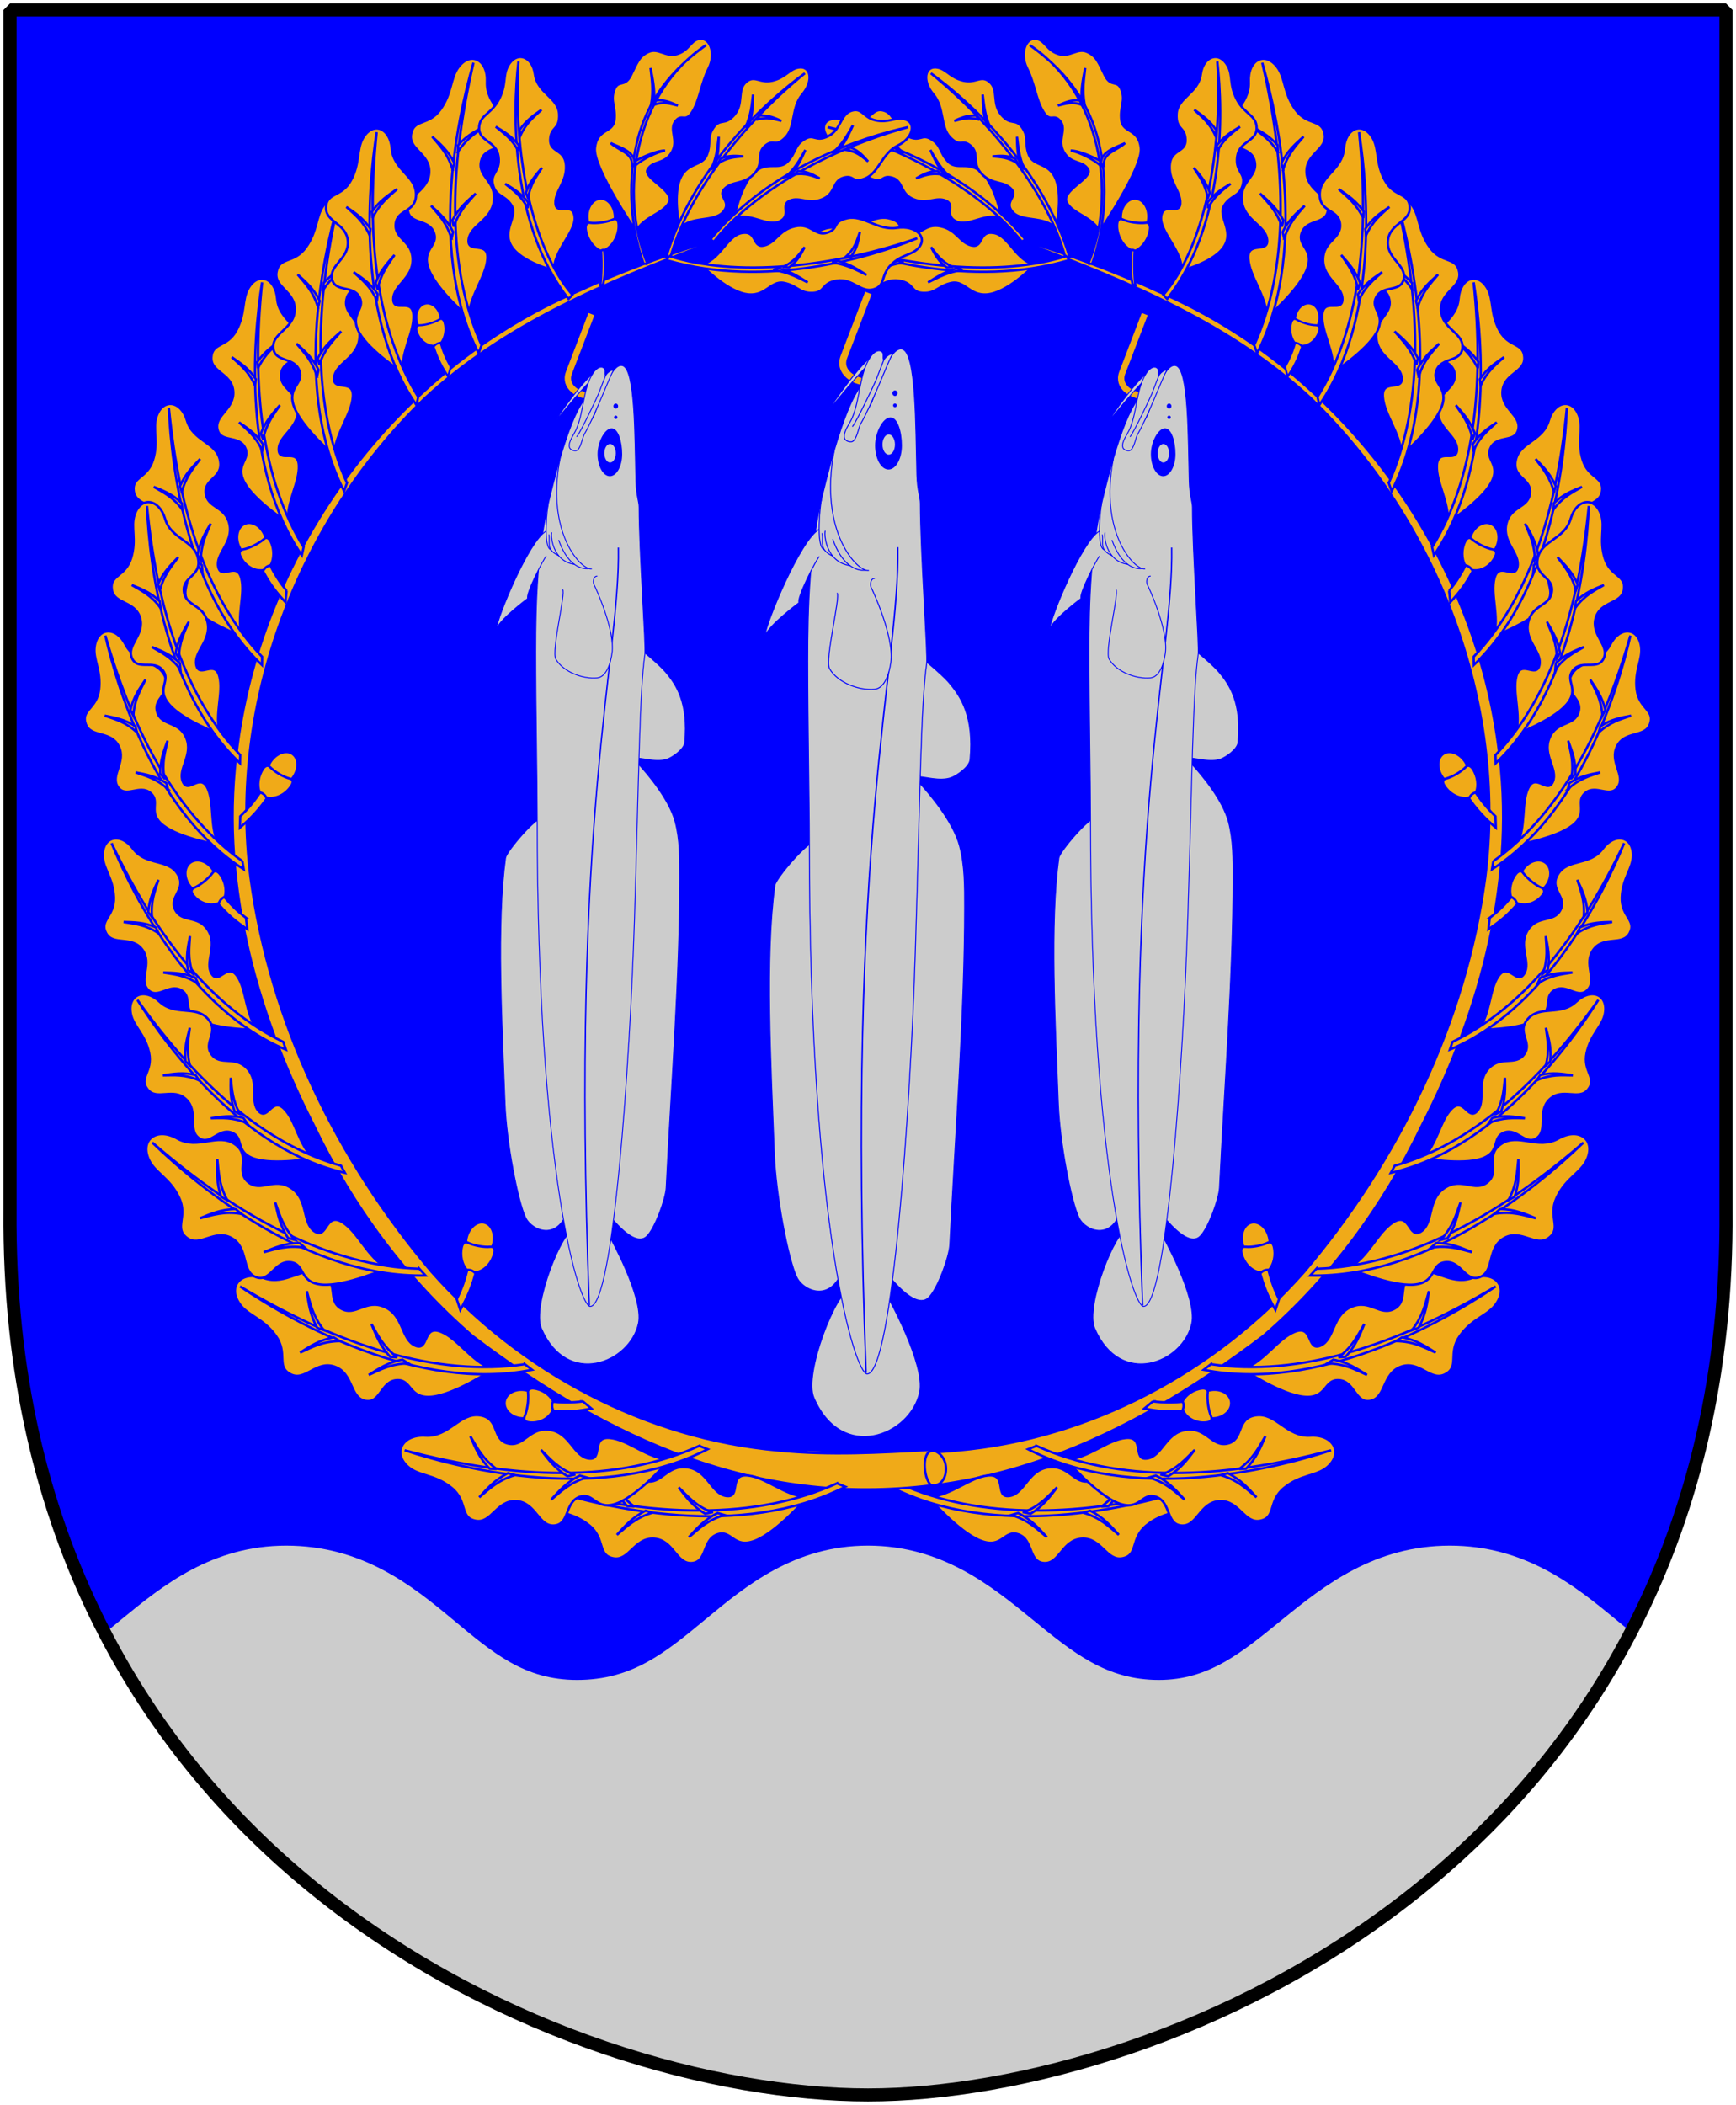 <?xml version="1.0" encoding="UTF-8" standalone="no"?>
<!-- Created with Inkscape (http://www.inkscape.org/) -->

<svg
   xmlns:dc="http://purl.org/dc/elements/1.1/"
   xmlns:cc="http://web.resource.org/cc/"
   xmlns:rdf="http://www.w3.org/1999/02/22-rdf-syntax-ns#"
   xmlns:svg="http://www.w3.org/2000/svg"
   xmlns="http://www.w3.org/2000/svg"
   xmlns:xlink="http://www.w3.org/1999/xlink"
   version="1.0"
   width="251"
   height="304.2"
   id="svg4166">
  <defs
     id="defs4168" />
  <path
     d="m 249.551,1.44 -124.05,0 -124.051,0 0,173.497 C 0.682,268.657 81.739,302.756 125.5,302.756 c 42.994,0 124.818,-34.099 124.051,-127.82 l 0,-173.497 z"
     id="Shield"
     style="fill:#0000ff;stroke:none" />
  <g
     transform="matrix(0.342,0,0,0.342,9.92,-158.091)"
     id="Krans">
    <g
       transform="matrix(0.899,-0.438,0.438,0.899,-274.245,266.063)"
       id="Ek-kvist"
       style="fill:#f0aa18;stroke:#0000ff;stroke-width:1">
      <g
         id="Stam">
        <path
           d="m 480.212,566.871 c 31.281,33.039 62.371,68.151 78.926,111.209 25.21,69.712 18.345,151.528 -22.519,213.984 -34.387,51.789 -85.32,91.515 -141.969,116.402 -51.945,21.524 -112.113,23.773 -164.827,3.54 -20.114,-7.374 -38.889,-17.915 -57.51,-28.315 -8.441,-1.441 -13.875,8.648 -6.988,13.292 62.35,40.624 130.86,42.248 202.054,28.197 36.106,-9.534 69.76,-27.273 98.991,-50.402 44.359,-33.229 82.625,-77.439 99.759,-130.902 26.132,-78.994 9.287,-171.344 -45.166,-234.649 -13.723,-16.785 -28.875,-32.352 -44.687,-47.168 1.312,1.604 2.625,3.208 3.938,4.812 z"
           id="path4454" />
        <path
           d="m 170.569,983.291 c -8.078,-0.844 -12.166,11.815 -5.076,13.643 4.182,-1.01 10.665,-12.012 5.076,-13.643 z"
           id="path4456" />
      </g>
      <g
         id="g2961">
        <path
           d="m 474.835,552.405 c -4.503,-5.593 -14.062,-2.886 -17.759,-7.301 -3.941,-4.706 2.886,-6.51 -0.226,-9.99 -3.113,-3.481 -7.746,-1.747 -11.998,-6.498 -4.252,-4.75 -0.422,-8.776 -4.089,-12.099 -3.668,-3.323 -4.172,0.887 -8.373,-3.725 -4.201,-4.611 -1.717,-12.71 -6.304,-18.558 -4.481,-5.712 -2.983,-12.5 2.496,-11.257 3.644,0.826 5.064,4.385 10.468,5.757 5.404,1.371 7.576,-2.578 11.118,0.903 3.542,3.481 0.308,9.123 4.105,13.972 3.797,4.849 5.829,1.303 8.514,5.626 2.686,4.323 0.5,6.61 2.229,11.666 1.728,5.056 8.377,3.104 10.869,10.747 2.492,7.643 -1.05,20.756 -1.05,20.756 z"
           id="path30661" />
        <path
           d="m 478.146,564.793 c -5.561,-26.181 -26.969,-56.915 -52.595,-79.474 15.223,11.956 44.849,40.53 54.362,79.28 l -1.766,0.194 z"
           id="path30663" />
        <path
           d="m 460.179,524.426 c -4.161,-2.885 -7.253,-2.851 -10.507,-3.258 2.963,-0.163 5.873,-0.472 9.492,1.156 l 1.015,2.102 z"
           id="path30665" />
        <path
           d="m 445.001,505.477 c -4.503,-1.455 -7.444,-0.392 -10.62,0.29 2.794,-1.147 5.51,-2.419 9.262,-2.021 l 1.358,1.731 z"
           id="path30667" />
        <path
           d="m 449.378,508.855 c -2.195,-5.541 -2.198,-9.678 -2.533,-14.028 -0.094,3.966 -0.298,7.863 0.952,12.69 l 1.58,1.338 z"
           id="path30669" />
        <path
           d="m 462.899,527.041 c -2.195,-5.541 -2.198,-9.678 -2.533,-14.028 -0.094,3.966 -0.298,7.863 0.952,12.69 l 1.58,1.338 z"
           id="path30671" />
      </g>
      <g
         id="g4564">
        <path
           d="m 554.739,885.605 c 6.924,-5.379 9.128,-14.933 14.625,-19.392 5.859,-4.753 6.269,5.877 10.646,2.066 4.378,-3.811 0.889,-12.104 6.864,-17.31 5.975,-5.206 11.467,0.264 15.799,-4.413 4.332,-4.678 -2.387,-9.643 3.429,-14.807 5.816,-5.164 13.859,0.495 21.072,-4.949 7.045,-5.317 13.915,-1.447 11.39,6.437 -1.679,5.244 -7.008,7.856 -9.653,15.597 -2.645,7.741 3.229,10.999 -1.243,15.451 -4.472,4.452 -10.667,-2.149 -16.646,2.355 -5.979,4.504 -2.095,12.691 -7.272,15.661 -5.177,2.971 -7.692,-5.144 -13.435,-3.779 -5.743,1.365 -2.226,8.068 -10.881,9.95 -8.656,1.882 -24.696,-2.868 -24.696,-2.868 z"
           id="path30793" />
        <path
           d="m 542.691,887.431 c 32.645,-5.369 64.277,-27.487 93.848,-60.328 -16.034,19.856 -52.657,58.27 -95.852,63.151 l 2.004,-2.823 z"
           id="path30795" />
        <path
           d="m 587.643,870.452 c 3.977,-5.52 4.621,-10.146 5.769,-14.907 -0.48,4.465 -0.793,8.885 -3.317,13.898 l -2.453,1.009 z"
           id="path30797" />
        <path
           d="m 611.085,852.345 c 2.535,-6.374 2.055,-11.022 2.031,-15.931 0.601,4.449 1.352,8.811 0.104,14.319 l -2.135,1.612 z"
           id="path30799" />
        <path
           d="m 606.538,858.067 c 6.36,-1.945 10.749,-0.953 15.437,-0.406 -4.186,-1.095 -8.274,-2.337 -13.67,-1.632 l -1.767,2.038 z"
           id="path30801" />
        <path
           d="m 584.271,873.884 c 6.36,-1.945 10.75,-0.953 15.437,-0.406 -4.186,-1.095 -8.274,-2.337 -13.669,-1.632 l -1.767,2.038 z"
           id="path30803" />
      </g>
      <g
         id="g3009">
        <path
           d="m 584.54,802.033 c 5.85,-6.618 6.32,-16.431 10.93,-21.87 4.914,-5.797 7.205,4.57 10.83,-0.017 3.626,-4.587 -1.276,-12.066 3.672,-18.331 4.948,-6.265 11.317,-1.946 14.744,-7.376 3.427,-5.43 -4.058,-9.018 0.741,-15.211 4.799,-6.193 13.709,-2.179 19.831,-8.916 5.98,-6.581 13.419,-4.098 12.338,4.136 -0.719,5.476 -5.492,9.068 -6.717,17.184 -1.225,8.116 5.127,10.188 1.522,15.423 -3.605,5.235 -10.865,-0.06 -15.942,5.516 -5.077,5.577 0.195,12.875 -4.366,16.79 -4.56,3.915 -8.473,-3.576 -13.875,-1.13 -5.402,2.446 -0.755,8.357 -8.928,11.871 -8.172,3.514 -24.781,1.93 -24.781,1.93 z"
           id="path30805" />
        <path
           d="m 573.023,806.144 c 31.13,-11.555 58.291,-39.374 81.522,-77.336 -12.232,22.597 -41.404,67.392 -82.99,80.496 l 1.468,-3.159 z"
           id="path30807" />
        <path
           d="m 614.187,780.813 c 2.928,-6.189 2.74,-10.86 3.023,-15.759 0.321,4.48 0.798,8.884 -0.792,14.296 l -2.231,1.464 z"
           id="path30809" />
        <path
           d="m 634.011,758.51 c 1.359,-6.752 0.063,-11.227 -0.832,-16.046 1.38,4.256 2.893,8.399 2.645,14.052 l -1.812,1.995 z"
           id="path30811" />
        <path
           d="m 630.558,765.009 c 5.906,-3.134 10.395,-3.004 15.099,-3.368 -4.309,-0.271 -8.547,-0.706 -13.724,1.025 l -1.375,2.343 z"
           id="path30813" />
        <path
           d="m 611.483,784.834 c 5.906,-3.134 10.395,-3.004 15.099,-3.368 -4.309,-0.271 -8.547,-0.706 -13.724,1.025 l -1.375,2.343 z"
           id="path30815" />
      </g>
      <g
         id="g3065">
        <path
           d="m 588.02,750.362 c 4.442,-7.713 2.993,-17.421 6.451,-23.719 3.685,-6.712 7.945,2.958 10.603,-2.298 2.658,-5.256 -3.596,-11.547 0.031,-18.725 3.627,-7.178 10.705,-4.289 13.004,-10.328 2.3,-6.039 -5.728,-7.976 -2.233,-15.052 3.496,-7.076 13.002,-5.022 17.687,-12.908 4.576,-7.704 12.344,-6.84 12.887,1.451 0.361,5.514 -3.615,10.037 -3.236,18.243 0.379,8.206 7.003,8.897 4.49,14.783 -2.512,5.886 -10.652,2.23 -14.539,8.76 -3.887,6.53 2.695,12.567 -1.01,17.361 -3.705,4.794 -8.994,-1.717 -13.808,1.816 -4.815,3.533 0.886,8.343 -6.434,13.505 -7.32,5.163 -23.893,7.11 -23.893,7.11 z"
           id="path30829" />
        <path
           d="m 577.541,756.813 c 28.239,-17.873 49.428,-50.837 64.795,-92.906 -7.584,24.706 -27.441,74.717 -65.619,96.309 l 0.823,-3.403 z"
           id="path30831" />
        <path
           d="m 612.927,723.337 c 1.664,-6.678 0.571,-11.212 -0.104,-16.07 1.186,4.319 2.51,8.532 2.005,14.166 l -1.901,1.903 z"
           id="path30833" />
        <path
           d="m 628.003,697.32 c 0.018,-6.898 -2.122,-11.008 -3.936,-15.539 2.18,3.877 4.467,7.615 5.323,13.204 l -1.387,2.335 z"
           id="path30835" />
        <path
           d="m 625.886,704.411 c 5.174,-4.313 9.596,-5.132 14.132,-6.479 -4.272,0.642 -8.507,1.109 -13.241,3.895 l -0.891,2.584 z"
           id="path30837" />
        <path
           d="m 611.061,727.844 c 5.174,-4.313 9.596,-5.132 14.132,-6.479 -4.272,0.642 -8.508,1.109 -13.241,3.895 l -0.891,2.584 z"
           id="path30839" />
      </g>
      <g
         id="g3093">
        <path
           d="m 557.393,638.911 c 3.617,-8.649 0.845,-18.542 3.622,-25.579 2.959,-7.501 8.651,1.956 10.732,-3.885 2.081,-5.841 -5.245,-11.503 -2.407,-19.48 2.838,-7.977 10.578,-5.971 12.184,-12.576 1.606,-6.606 -6.999,-7.488 -4.284,-15.34 2.715,-7.852 12.873,-7.056 16.719,-15.92 3.757,-8.658 11.952,-8.855 13.596,-0.308 1.094,5.684 -2.453,10.95 -0.99,19.431 1.463,8.481 8.444,8.266 6.597,14.742 -1.847,6.476 -10.792,3.821 -13.985,11.161 -3.194,7.34 4.441,12.691 1.211,18.2 -3.23,5.509 -9.58,-0.518 -14.129,3.836 -4.549,4.353 2.009,8.552 -4.935,14.954 -6.943,6.402 -23.931,10.765 -23.931,10.765 z"
           id="path30841" />
        <path
           d="m 547.331,647.099 c 27.051,-22.571 44.801,-59.845 55.309,-105.767 -4.672,26.766 -18.816,81.581 -55.722,109.423 l 0.413,-3.656 z"
           id="path30843" />
        <path
           d="m 579.785,607.29 c 0.861,-7.18 -0.866,-11.742 -2.202,-16.699 1.797,4.325 3.722,8.52 3.931,14.451 l -1.729,2.248 z"
           id="path30845" />
        <path
           d="m 592.081,578.105 c -0.88,-7.178 -3.642,-11.15 -6.119,-15.606 2.773,3.725 5.64,7.291 7.258,12.982 l -1.139,2.624 z"
           id="path30847" />
        <path
           d="m 590.801,585.779 c 4.821,-5.216 9.315,-6.691 13.859,-8.731 -4.361,1.27 -8.707,2.354 -13.268,5.918 l -0.59,2.813 z"
           id="path30849" />
        <path
           d="m 578.43,612.242 c 4.821,-5.216 9.315,-6.691 13.859,-8.731 -4.361,1.27 -8.707,2.354 -13.268,5.918 l -0.59,2.813 z"
           id="path30851" />
      </g>
      <g
         id="g3193">
        <path
           d="m 533.383,605.314 c 4.26,-6.586 -1.069,-18.724 2.253,-24.109 3.542,-5.739 7.22,2.947 9.785,-1.556 2.565,-4.503 -0.434,-10.335 3.065,-16.485 3.499,-6.151 8.534,-1.658 10.788,-6.866 2.254,-5.208 -2.035,-5.336 1.341,-11.402 3.376,-6.067 12.051,-3.846 16.538,-10.573 4.383,-6.572 11.491,-5.473 11.791,1.839 0.2,4.863 -2.913,7.166 -2.761,14.395 0.152,7.229 4.65,9.567 2.204,14.631 -2.446,5.064 -8.907,1.553 -12.629,7.123 -3.723,5.57 0.338,7.775 -3.175,11.827 -3.514,4.052 -6.377,1.487 -10.879,4.382 -4.502,2.895 -0.728,11.329 -7.569,15.547 -6.84,4.218 -20.752,1.249 -20.752,1.249 z"
           id="path30855" />
        <path
           d="m 522.094,611.2 c 24.26,-10.566 48.596,-42.396 63.7,-78.703 -7.548,21.385 -27.469,63.673 -63.017,80.985 l -0.683,-2.282 z"
           id="path30857" />
        <path
           d="m 556.883,582.647 c 1.686,-5.797 0.791,-9.83 0.287,-14.129 0.986,3.848 2.1,7.609 1.503,12.539 l -1.789,1.59 z"
           id="path30859" />
        <path
           d="m 571.338,560.438 c 0.181,-6.063 -1.685,-9.768 -3.242,-13.83 1.908,3.503 3.918,6.889 4.57,11.838 l -1.328,1.992 z"
           id="path30861" />
        <path
           d="m 569.226,566.578 c 4.851,-3.565 8.928,-4.091 13.123,-5.077 -3.936,0.377 -7.833,0.603 -12.244,2.845 l -0.879,2.232 z"
           id="path30863" />
        <path
           d="m 555.063,586.528 c 4.851,-3.565 8.928,-4.091 13.123,-5.077 -3.936,0.377 -7.833,0.603 -12.244,2.845 l -0.879,2.232 z"
           id="path30865" />
      </g>
      <g
         id="g3104">
        <path
           d="m 575.95,776.495 c 3.858,-1.777 7.914,-4.093 12.334,-7.754 l 2.06,3.305 c -6.377,5.045 -11.392,7.205 -16.062,9.011 l 1.669,-4.562 z"
           id="path31018" />
        <path
           d="m 602.131,768.55 c 3.258,-2.694 4.271,-6.971 2.261,-9.552 -2.009,-2.581 -6.28,-2.489 -9.538,0.205 -3.258,2.694 -4.271,6.971 -2.261,9.552 2.009,2.581 6.28,2.489 9.538,-0.205 z"
           id="path31020" />
        <path
           d="m 586.695,769.718 c -0.114,-3.009 1.548,-6.808 4.601,-9.098 0.737,-0.552 2.174,-1.025 2.695,0.205 1.261,2.975 3.962,6.454 6.221,8.108 1.181,0.865 0.729,2.057 0.003,2.751 -2.688,2.569 -7.823,4.018 -11.676,1.242 -0.163,-1.132 -0.56,-2.207 -1.844,-3.209 z"
           id="path31022" />
      </g>
      <g
         id="g3218">
        <path
           d="m 513.098,602.821 c 1.321,-4.17 4.478,-10.919 7.546,-15.855 l -1.109,-0.8 c -4.2,7.099 -5.921,10.28 -7.191,15.295 l 0.754,1.36 z"
           id="path31024" />
        <path
           d="m 520.744,572.976 c 2.257,-3.638 6.248,-5.106 8.913,-3.277 2.665,1.828 2.995,6.26 0.738,9.898 -2.257,3.638 -6.248,5.106 -8.913,3.277 -2.665,-1.828 -2.995,-6.26 -0.738,-9.898 z"
           id="path31026" />
        <path
           d="m 519.555,589.265 c 3.511,0.248 7.942,-2.458 9.833,-5.844 0.455,-0.817 0.767,-2.352 -0.46,-2.772 -2.968,-1.015 -6.56,-3.471 -8.363,-5.648 -0.943,-1.139 -2.039,-0.553 -2.631,0.267 -2.193,3.035 -2.845,9.28 0.187,12.999 0.552,-0.073 0.87,0.378 1.434,0.999 z"
           id="path31028" />
      </g>
      <g
         id="g3226">
        <path
           d="m 530.847,908.281 c 4.14,-0.844 8.588,-2.167 13.678,-4.719 l 1.305,3.697 c -7.292,3.45 -12.642,4.401 -17.58,5.086 l 2.598,-4.064 z"
           id="path31030" />
        <path
           d="m 558.068,906.567 c 3.751,-1.877 5.648,-5.814 4.238,-8.794 -1.41,-2.98 -5.594,-3.875 -9.344,-1.998 -3.751,1.877 -5.648,5.814 -4.238,8.794 1.41,2.98 5.594,3.875 9.344,1.998 z"
           id="path31032" />
        <path
           d="m 542.768,904.149 c 0.529,-2.961 2.958,-6.282 6.423,-7.812 0.836,-0.368 2.338,-0.499 2.585,0.821 0.597,3.192 2.49,7.207 4.341,9.341 0.968,1.116 0.273,2.174 -0.583,2.684 -3.168,1.886 -8.483,2.115 -11.65,-1.479 0.082,-1.142 -0.076,-2.281 -1.115,-3.554 z"
           id="path31034" />
      </g>
      <g
         id="g3251">
        <path
           d="m 493.561,566.123 c -1.928,-7.016 -11.717,-8.589 -13.369,-14.187 -1.761,-5.967 5.181,-4.725 3.698,-9.223 -1.483,-4.498 -6.393,-4.875 -8.42,-11.015 -2.027,-6.139 3.045,-8.197 0.993,-12.785 -2.052,-4.588 -4.158,-0.956 -6.193,-6.947 -2.035,-5.991 3.399,-12.339 1.494,-19.623 -1.861,-7.115 2.16,-12.683 6.68,-9.228 3.006,2.298 2.912,6.15 7.313,9.69 4.401,3.54 7.929,0.852 9.803,5.532 1.875,4.68 -3.284,8.465 -1.711,14.502 1.574,6.037 4.815,3.657 5.579,8.744 0.764,5.086 -2.127,6.251 -2.524,11.602 -0.397,5.351 6.439,6.382 5.728,14.419 -0.711,8.037 -9.072,18.519 -9.072,18.519 z"
           id="path31054" />
        <path
           d="m 491.743,578.842 c 5.153,-26.273 -2.391,-63.413 -16.984,-94.87 9.233,17.366 25.128,56.013 18.673,95.441 l -1.689,-0.571 z"
           id="path31056" />
        <path
           d="m 491.108,534.358 c -2.673,-4.397 -5.511,-5.675 -8.325,-7.424 2.771,1.105 5.55,2.055 8.219,5.074 l 0.105,2.35 z"
           id="path31058" />
        <path
           d="m 484.65,510.621 c -3.545,-3.235 -6.646,-3.509 -9.815,-4.23 3,0.135 5.979,0.123 9.251,2.074 l 0.564,2.156 z"
           id="path31060" />
        <path
           d="m 487.327,515.56 c 0.16,-5.991 1.775,-9.772 3.169,-13.888 -1.636,3.584 -3.345,7.057 -4.09,11.997 l 0.92,1.891 z"
           id="path31062" />
        <path
           d="m 492.57,537.898 c 0.16,-5.991 1.775,-9.772 3.169,-13.888 -1.636,3.584 -3.345,7.057 -4.09,11.997 l 0.921,1.891 z"
           id="path31064" />
      </g>
      <g
         id="g3271">
        <path
           d="m 509.672,575.22 c -0.207,-6.887 -6.92,-11.392 -7.205,-16.888 -0.304,-5.858 14.644,-4.382 14.251,-8.798 -0.393,-4.416 -5.462,-4.804 -6.002,-10.832 -0.54,-6.028 5.332,-8.028 4.364,-12.534 -0.968,-4.507 -4.127,-0.952 -4.714,-6.835 -0.586,-5.882 1.959,-12.395 1.845,-19.545 -0.111,-6.984 5.565,-12.43 9.425,-9.026 2.567,2.264 1.468,6.042 5.18,9.529 3.712,3.487 8.359,0.997 11.29,4.524 2.915,3.508 2.309,6.346 2.398,12.272 0.089,5.926 4.118,3.604 3.601,8.594 -0.517,4.991 -3.861,6.123 -5.667,11.369 -1.807,5.246 5.119,6.281 2.285,14.161 -2.834,7.88 -31.049,24.01 -31.049,24.01 z"
           id="path31066" />
        <path
           d="m 499.219,585.584 c 24.422,-21.57 36.502,-63.212 18.317,-93.996 8.181,15.129 12.468,31.125 8.112,50.274 -3.15,13.847 -10.823,30.447 -24.8,44.287 l -1.63,-0.565 z"
           id="path31068" />
        <path
           d="m 522.267,550.763 c -1.672,-4.322 -6.172,-9.785 -8.679,-11.511 2.629,1.094 7.152,6.236 9.178,9.206 l -0.499,2.305 z"
           id="path31070" />
        <path
           d="m 526.287,523.946 c -2.89,-3.185 -6.083,-3.465 -9.231,-4.183 3.122,0.143 6.26,0.141 9.197,2.067 l 0.034,2.117 z"
           id="path31072" />
        <path
           d="m 527.441,524.146 c 1.724,-5.875 4.404,-9.577 6.94,-13.608 -2.652,3.509 -5.352,6.909 -7.418,11.75 l 0.478,1.858 z"
           id="path31074" />
        <path
           d="m 523.169,551.67 c 1.724,-5.875 7.856,-3.777 12.464,-5.226 -3.495,0.052 -10.876,-1.473 -12.941,3.368 l 0.478,1.858 z"
           id="path31076" />
      </g>
      <g
         id="g3285">
        <path
           d="m 478.903,575.873 c -6.493,-4.618 -4.563,-15.69 -9.704,-19.496 -5.479,-4.057 -6.717,3.839 -10.791,0.614 -4.073,-3.225 -2.684,-8.629 -8.243,-13.035 -5.559,-4.406 -9.502,0.287 -13.462,-3.581 -3.96,-3.868 0.524,-4.807 -4.88,-9.167 -5.404,-4.36 -13.876,-0.839 -20.652,-5.53 -6.619,-4.582 -13.78,-2.293 -11.875,3.811 1.267,4.06 5.25,5.359 7.286,11.366 2.036,6.007 -1.995,8.814 2.123,12.525 4.118,3.712 9.864,-0.446 15.482,3.436 5.619,3.882 2.006,6.494 6.943,9.162 4.937,2.668 7.176,-0.009 12.804,1.51 5.627,1.519 4.211,9.226 12.706,11.385 8.495,2.159 22.262,-2.999 22.262,-2.999 z"
           id="path31078"
           style="stroke-width:1" />
        <path
           d="m 492.596,578.547 c -28.792,-4.023 -64.127,-25.613 -91.089,-52.699 14.459,16.215 48.316,47.311 91.062,54.718 l 0.026,-2.019 z"
           id="path31080"
           style="stroke-width:1" />
        <path
           d="m 447.235,561.697 c -3.54,-4.466 -3.822,-7.974 -4.597,-11.627 0.131,3.373 0.099,6.699 2.227,10.66 l 2.37,0.967 z"
           id="path31082"
           style="stroke-width:1" />
        <path
           d="m 425.243,546.142 c -2.033,-4.978 -1.192,-8.404 -0.785,-12.065 -0.947,3.267 -2.038,6.457 -1.221,10.676 l 2.006,1.389 z"
           id="path31084"
           style="stroke-width:1" />
        <path
           d="m 429.337,550.809 c -6.198,-2.005 -10.658,-1.648 -15.38,-1.648 4.265,-0.453 8.443,-1.023 13.775,-0.026 l 1.605,1.675 z"
           id="path31086"
           style="stroke-width:1" />
        <path
           d="m 450.334,564.552 c -6.198,-2.005 -10.658,-1.648 -15.38,-1.648 4.265,-0.453 8.443,-1.023 13.775,-0.026 l 1.605,1.675 z"
           id="path31088"
           style="stroke-width:1" />
      </g>
      <g
         id="g3179">
        <path
           d="m 210.311,1024.483 c 9.069,3.59 19.283,0 26.658,2.74 7.861,2.916 -1.833,9.73 4.283,11.752 6.117,2.022 11.83,-6.421 20.182,-3.664 8.352,2.757 6.447,11.476 13.346,12.93 6.9,1.455 7.618,-8.17 15.838,-5.544 8.22,2.626 7.627,13.976 16.924,17.811 9.081,3.746 9.475,12.86 0.633,15.122 -5.88,1.505 -11.432,-2.179 -20.209,-0.121 -8.777,2.058 -8.394,9.819 -15.164,8.09 -6.77,-1.729 -4.218,-11.822 -11.918,-15.007 -7.699,-3.185 -13.082,5.585 -18.88,2.267 -5.798,-3.317 0.317,-10.693 -4.311,-15.537 -4.628,-4.845 -8.838,2.668 -15.65,-4.739 -6.811,-7.407 -11.735,-26.101 -11.735,-26.101 z"
           id="path30691"
           style="stroke-width:1" />
        <path
           d="m 201.572,1013.693 c 24.073,28.978 63.205,46.858 111.156,56.239 -27.915,-3.85 -85.188,-16.829 -114.963,-56.514 l 3.807,0.276 z"
           id="path30693"
           style="stroke-width:1" />
        <path
           d="m 243.677,1047.816 c 7.479,0.596 12.179,-1.557 17.298,-3.295 -4.452,2.219 -8.765,4.575 -14.923,5.107 l -2.375,-1.812 z"
           id="path30695"
           style="stroke-width:1" />
        <path
           d="m 274.281,1060.033 c 7.437,-1.342 11.5,-4.618 16.073,-7.601 -3.806,3.275 -7.444,6.647 -13.32,8.736 l -2.753,-1.135 z"
           id="path30697"
           style="stroke-width:1" />
        <path
           d="m 266.28,1058.996 c 5.53,5.104 7.166,10.033 9.39,14.989 -1.42,-4.792 -2.646,-9.575 -6.454,-14.474 l -2.936,-0.515 z"
           id="path30699"
           style="stroke-width:1" />
        <path
           d="m 238.502,1046.558 c 5.53,5.104 7.166,10.033 9.39,14.989 -1.42,-4.792 -2.646,-9.575 -6.454,-14.474 l -2.936,-0.515 z"
           id="path30701"
           style="stroke-width:1" />
      </g>
      <use
         transform="translate(59.27,11.241)"
         id="use4484"
         x="0"
         y="0"
         width="744.094"
         height="1052.362"
         xlink:href="#g3179" />
      <g
         id="g3324">
        <path
           d="m 313.332,1029.595 c 3.542,2.308 7.628,4.484 13.005,6.216 l -1.562,3.616 c -7.564,-2.633 -12.046,-5.717 -16.053,-8.704 l 4.611,-1.128 z"
           id="path30685"
           style="stroke-width:1" />
        <path
           d="m 334.025,1047.562 c 3.96,1.28 7.982,-0.249 8.984,-3.417 1.002,-3.167 -1.395,-6.772 -5.355,-8.052 -3.96,-1.28 -7.982,0.249 -8.984,3.416 -1.002,3.167 1.395,6.772 5.355,8.052 z"
           id="path30687"
           style="stroke-width:1" />
        <path
           d="m 324.679,1034.999 c 2.38,-1.784 6.369,-2.49 9.889,-1.159 0.849,0.322 2.015,1.287 1.3,2.423 -1.729,2.747 -3.084,7.01 -3.198,9.87 -0.06,1.496 -1.274,1.777 -2.232,1.544 -3.548,-0.862 -7.517,-4.447 -7.36,-9.302 0.83,-0.774 1.487,-1.716 1.601,-3.377 z"
           id="path30689"
           style="stroke-width:1" />
      </g>
      <g
         id="g3137">
        <path
           d="m 353.525,1034.119 c 9.75,0.939 18.788,-5.287 26.671,-4.699 8.402,0.627 0.694,9.792 7.168,10.044 6.475,0.252 9.889,-9.375 18.73,-9.035 8.84,0.34 9.205,9.186 16.298,8.682 7.093,-0.505 5.34,-9.89 14.018,-9.638 8.678,0.252 10.993,11.249 21.028,12.359 9.802,1.085 12.508,9.677 4.471,14.262 -5.346,3.05 -11.693,1.057 -19.721,5.429 -8.027,4.372 -5.675,11.677 -12.712,11.883 -7.037,0.207 -7.123,-10.128 -15.436,-11.056 -8.313,-0.928 -11.323,8.921 -17.817,7.345 -6.494,-1.576 -2.416,-10.294 -8.159,-13.65 -5.743,-3.355 -7.931,4.972 -16.455,-0.23 -8.524,-5.202 -18.085,-21.697 -18.085,-21.697 z"
           id="path30769"
           style="stroke-width:1" />
        <path
           d="m 342.262,1026.217 c 30.838,21.058 73.521,27.39 122.63,23.187 -28.178,3.984 -87.287,7.308 -126.41,-22.406 l 3.78,-0.782 z"
           id="path30771"
           style="stroke-width:1" />
        <path
           d="m 391.98,1047.238 c 7.439,-1.483 11.468,-4.828 16.013,-7.892 -3.772,3.34 -7.374,6.772 -13.238,8.97 l -2.776,-1.078 z"
           id="path30773"
           style="stroke-width:1" />
        <path
           d="m 424.911,1050.503 c 6.903,-3.321 10.027,-7.563 13.722,-11.666 -2.874,4.171 -5.559,8.388 -10.751,11.995 l -2.971,-0.329 z"
           id="path30775"
           style="stroke-width:1" />
        <path
           d="m 416.85,1051.709 c 6.688,3.355 9.538,7.612 12.968,11.732 -2.605,-4.185 -5.018,-8.414 -9.977,-12.046 l -2.992,0.314 z"
           id="path30777"
           style="stroke-width:1" />
        <path
           d="m 386.618,1047.457 c 6.688,3.355 9.538,7.612 12.968,11.732 -2.605,-4.185 -5.018,-8.414 -9.977,-12.046 l -2.992,0.314 z"
           id="path30779"
           style="stroke-width:1" />
      </g>
      <g
         id="g3126">
        <path
           d="m 380.165,1014.116 c 0.009,-4.391 0.413,-9.187 1.853,-14.871 l -3.736,-0.631 c -1.869,8.106 -1.75,13.752 -1.458,18.928 l 3.341,-3.426 z"
           id="path31036" />
        <path
           d="m 376.609,985.978 c 1.058,-4.189 4.412,-6.875 7.491,-6 3.079,0.875 4.718,4.979 3.661,9.168 -1.058,4.189 -4.412,6.875 -7.491,6 -3.079,-0.875 -4.718,-4.979 -3.661,-9.167 z"
           id="path31038" />
        <path
           d="m 381.798,1001.152 c 2.693,-1.103 5.365,-4.216 6.15,-8.046 0.189,-0.924 0.026,-2.484 -1.265,-2.485 -3.124,-0.003 -7.273,-1.175 -9.637,-2.66 -1.237,-0.777 -2.103,0.134 -2.421,1.105 -1.177,3.595 -0.384,9.069 3.609,11.622 1.062,-0.3 2.167,-0.355 3.565,0.464 z"
           id="path31040" />
      </g>
      <g
         id="g3151">
        <path
           d="m 505.882,948.746 c 7.671,-4.139 11.334,-13.195 17.453,-16.667 6.522,-3.701 5.27,6.858 10.183,3.836 4.913,-3.022 2.763,-11.794 9.47,-15.923 6.707,-4.129 11.274,2.196 16.277,-1.689 5.003,-3.885 -0.853,-9.919 5.691,-14.032 6.544,-4.114 13.599,2.827 21.564,-1.327 7.78,-4.058 13.956,0.92 10.236,8.274 -2.474,4.891 -8.139,6.57 -11.955,13.762 -3.816,7.192 1.473,11.399 -3.634,15.037 -5.107,3.638 -10.191,-3.921 -16.793,-0.485 -6.602,3.436 -4.045,12.17 -9.616,14.227 -5.571,2.058 -6.789,-6.374 -12.668,-5.997 -5.88,0.377 -3.453,7.586 -12.288,7.982 -8.834,0.397 -23.922,-6.998 -23.922,-6.998 z"
           id="path30781" />
        <path
           d="m 493.71,948.513 c 33.049,0.211 67.708,-16.276 102.005,-43.694 -18.915,16.888 -61.038,48.614 -104.422,46.141 l 2.417,-2.447 z"
           id="path30783" />
        <path
           d="m 540.711,939.345 c 4.784,-4.776 6.141,-9.232 8.016,-13.736 -1.169,4.325 -2.167,8.633 -5.438,13.154 l -2.578,0.582 z"
           id="path30785" />
        <path
           d="m 566.664,925.434 c 3.495,-5.862 3.746,-10.53 4.487,-15.377 -0.1,4.491 -0.039,8.923 -2.129,14.147 l -2.358,1.23 z"
           id="path30787" />
        <path
           d="m 561.285,930.313 c 6.579,-0.846 10.756,0.873 15.295,2.204 -3.96,-1.787 -7.8,-3.703 -13.234,-3.917 l -2.061,1.713 z"
           id="path30789" />
        <path
           d="m 536.849,942.163 c 6.579,-0.846 10.756,0.873 15.295,2.204 -3.96,-1.787 -7.8,-3.703 -13.234,-3.917 l -2.061,1.713 z"
           id="path30791" />
      </g>
      <g
         id="g3363">
        <path
           d="m 582.995,716.21 c 3.617,-8.649 0.845,-18.542 3.622,-25.579 2.959,-7.501 8.651,1.956 10.732,-3.885 2.081,-5.841 -5.245,-11.503 -2.407,-19.48 2.838,-7.977 10.578,-5.971 12.184,-12.576 1.606,-6.606 -6.999,-7.488 -4.284,-15.34 2.715,-7.852 12.873,-7.056 16.719,-15.92 3.757,-8.658 11.952,-8.855 13.596,-0.308 1.094,5.684 -2.453,10.95 -0.99,19.431 1.463,8.481 8.444,8.266 6.597,14.742 -1.847,6.476 -10.792,3.821 -13.985,11.161 -3.194,7.34 4.441,12.691 1.211,18.2 -3.23,5.509 -9.58,-0.518 -14.129,3.836 -4.549,4.353 2.009,8.552 -4.935,14.954 -6.943,6.402 -23.931,10.765 -23.931,10.765 z"
           id="path3075" />
        <path
           d="m 572.933,724.398 c 27.051,-22.571 44.801,-59.845 55.309,-105.767 -4.672,26.766 -18.816,81.581 -55.722,109.423 l 0.413,-3.656 z"
           id="path3077" />
        <path
           d="m 605.387,684.59 c 0.861,-7.18 -0.866,-11.742 -2.202,-16.699 1.797,4.325 3.722,8.52 3.931,14.451 l -1.729,2.248 z"
           id="path3079" />
        <path
           d="m 617.683,655.404 c -0.88,-7.178 -3.642,-11.15 -6.119,-15.606 2.773,3.725 5.64,7.291 7.258,12.982 l -1.139,2.624 z"
           id="path3081" />
        <path
           d="m 616.404,663.078 c 4.821,-5.216 9.315,-6.691 13.859,-8.731 -4.361,1.27 -8.707,2.354 -13.268,5.918 l -0.59,2.813 z"
           id="path3083" />
        <path
           d="m 604.032,689.541 c 4.821,-5.216 9.315,-6.691 13.859,-8.731 -4.361,1.27 -8.707,2.354 -13.268,5.918 l -0.59,2.813 z"
           id="path3085" />
      </g>
      <g
         id="g3377">
        <path
           d="m 572.265,672.078 c 4.442,-7.713 2.993,-17.421 6.451,-23.719 3.685,-6.712 7.945,2.958 10.603,-2.298 2.658,-5.256 -3.596,-11.547 0.031,-18.725 3.627,-7.178 10.705,-4.289 13.004,-10.328 2.3,-6.039 -5.728,-7.976 -2.233,-15.052 3.496,-7.076 13.002,-5.022 17.687,-12.908 4.576,-7.704 12.344,-6.84 12.887,1.451 0.361,5.514 -3.615,10.037 -3.236,18.243 0.379,8.206 7.003,8.897 4.49,14.783 -2.512,5.886 -10.652,2.23 -14.539,8.76 -3.887,6.53 2.695,12.567 -1.01,17.361 -3.705,4.794 -8.994,-1.717 -13.808,1.816 -4.815,3.533 0.886,8.343 -6.434,13.505 -7.32,5.163 -23.893,7.11 -23.893,7.11 z"
           id="path3047" />
        <path
           d="m 561.786,678.529 c 28.239,-17.873 49.428,-50.837 64.795,-92.906 -7.584,24.706 -27.441,74.717 -65.619,96.309 l 0.823,-3.403 z"
           id="path3049" />
        <path
           d="m 597.172,645.053 c 1.664,-6.678 0.571,-11.212 -0.104,-16.07 1.186,4.319 2.51,8.532 2.005,14.166 l -1.901,1.903 z"
           id="path3051" />
        <path
           d="m 612.248,619.036 c 0.018,-6.898 -2.122,-11.008 -3.936,-15.539 2.18,3.877 4.467,7.615 5.323,13.204 l -1.387,2.335 z"
           id="path3053" />
        <path
           d="m 610.131,626.127 c 5.174,-4.313 9.596,-5.132 14.132,-6.479 -4.272,0.642 -8.507,1.109 -13.241,3.895 l -0.891,2.584 z"
           id="path3055" />
        <path
           d="m 595.305,649.56 c 5.174,-4.313 9.596,-5.132 14.132,-6.479 -4.272,0.642 -8.508,1.109 -13.241,3.895 l -0.891,2.584 z"
           id="path3057" />
      </g>
      <use
         transform="matrix(0.852,-0.15,0.15,0.852,-52.218,85.92)"
         id="use4688"
         x="0"
         y="0"
         width="744.094"
         height="1052.362"
         xlink:href="#g3104" />
      <g
         id="g3405">
        <path
           d="m 574.693,843.391 c 5.85,-6.618 6.32,-16.431 10.93,-21.87 4.914,-5.797 7.205,4.57 10.83,-0.017 3.626,-4.587 -1.276,-12.066 3.672,-18.331 4.948,-6.265 11.317,-1.946 14.744,-7.376 3.427,-5.43 -4.058,-9.018 0.741,-15.211 4.799,-6.193 13.709,-2.179 19.831,-8.916 5.98,-6.581 13.419,-4.098 12.338,4.136 -0.719,5.476 -5.492,9.068 -6.717,17.184 -1.225,8.116 5.127,10.188 1.522,15.423 -3.605,5.235 -10.865,-0.06 -15.942,5.516 -5.077,5.577 0.195,12.875 -4.366,16.79 -4.56,3.915 -8.473,-3.576 -13.875,-1.13 -5.402,2.446 -0.755,8.357 -8.928,11.871 -8.172,3.514 -24.781,1.93 -24.781,1.93 z"
           id="path2991" />
        <path
           d="m 563.176,847.501 c 31.13,-11.555 58.291,-39.374 81.522,-77.336 -12.232,22.597 -41.404,67.392 -82.99,80.496 l 1.468,-3.159 z"
           id="path2993" />
        <path
           d="m 604.34,822.171 c 2.928,-6.189 2.74,-10.86 3.023,-15.759 0.321,4.48 0.798,8.884 -0.792,14.296 l -2.231,1.464 z"
           id="path2995" />
        <path
           d="m 624.164,799.868 c 1.359,-6.752 0.063,-11.227 -0.832,-16.046 1.38,4.256 2.893,8.399 2.645,14.052 l -1.812,1.995 z"
           id="path2997" />
        <path
           d="m 620.711,806.366 c 5.906,-3.134 10.395,-3.004 15.099,-3.368 -4.309,-0.271 -8.547,-0.706 -13.724,1.025 l -1.375,2.343 z"
           id="path2999" />
        <path
           d="m 601.635,826.192 c 5.906,-3.134 10.395,-3.004 15.099,-3.368 -4.309,-0.271 -8.547,-0.706 -13.724,1.025 l -1.375,2.343 z"
           id="path3001" />
      </g>
      <use
         transform="matrix(0.94,-0.342,0.342,0.94,-152.383,47.541)"
         id="use4742"
         x="0"
         y="0"
         width="744.094"
         height="1052.362"
         xlink:href="#g3126" />
      <use
         transform="matrix(0.985,-0.174,0.174,0.985,-115.686,58.232)"
         id="use4744"
         x="0"
         y="0"
         width="744.094"
         height="1052.362"
         xlink:href="#g3137" />
      <use
         transform="matrix(0.985,0.174,-0.174,0.985,127.584,-35.333)"
         id="use4748"
         x="0"
         y="0"
         width="744.094"
         height="1052.362"
         xlink:href="#g3151" />
    </g>
    <use
       transform="matrix(-1,0,0,1,675.797,0)"
       id="Ek-kvist-2"
       x="0"
       y="0"
       width="744.094"
       height="1052.362"
       xlink:href="#Ek-kvist" />
  </g>
  <g
     id="Molva-m-krok">
    <path
       d="m 125.559,42.342 -3.535,9.225 c -0.866,2.26 1.653,3.596 3.03,3.596 1.376,-10e-7 3.03,-0.088 3.03,-2.06"
       id="Hook"
       style="fill:none;stroke:#f0aa18;stroke-width:1px" />
    <g
       transform="matrix(0,0.14,-0.14,0,146.897,44.173)"
       id="MolvaMolva"
       style="fill:#cccccc;stroke:#0000ff">
      <g
         id="Fins-1">
        <path
           d="m 486.007,103.36 c 0,-9.414 5.423,-24.44 1.177,-36.48 -1.876,-5.32 -10.789,-18.708 -18.534,-19.417 -44.627,-4.084 -64.843,9.462 -79.138,21.476 -9.823,8.256 -28.537,31.773 -28.537,31.773"
           id="path3676" />
        <path
           d="m 490.714,101.595 c 15.004,-14.121 43.032,-36.883 66.782,-43.246 20.625,-5.527 42.487,-5.295 63.84,-5.295 108.158,0 233.337,9.668 348.031,15.298 12.211,0.599 45.051,12.396 54.426,21.77 8.688,8.688 -1.177,23.83 -22.359,41.187"
           id="path3678" />
        <path
           d="m 1022.616,132.779 c 0,0 70.371,-39.441 99.143,-33.244 44.591,9.605 72.732,80.298 5.59,109.146 -25.081,10.776 -111.205,-23.83 -112.088,-37.363"
           id="path3680" />
        <path
           d="m 552.789,206.622 c -0.294,8.532 38.644,41.412 45.6,42.364 73.791,10.103 184.717,4.121 276.542,0.588 43.324,-1.667 109.636,-14.466 127.974,-23.241 15.237,-7.292 27.654,-38.539 -13.533,-48.836"
           id="path3682" />
      </g>
      <path
         d="m 137.906,168.833 c -12.28,-1.279 -32.678,-17.987 -38.404,-19.98 -26.643,-9.27 -57.327,-20.191 -54.665,-31.307 3.517,-14.691 80.527,-13.875 129.629,-15.208 17.034,-0.462 23.115,-3.59 29.679,-3.59 51.218,0 156.212,-7.792 165.414,-6.482 42.801,6.096 134.6,6.619 297.912,11.728 163.072,5.101 435.305,23.645 435.305,49.767 0,11.805 -144.189,59.655 -550.302,59.655 -40.661,0 -121.77,1.667 -185.562,1.667 -57.462,0 -115.843,-1.853 -171.702,-15.331 C 148.408,188.461 75.737,168.321 75.98,149.138 c 0,0 58.4,29.596 61.926,19.695 z"
         id="Main-body" />
      <path
         d="m 249.376,122.078 c 124.688,-2.044 296.39,54.168 852.376,32.705"
         id="Mid-line"
         style="fill:none;stroke-width:1.5" />
      <path
         d="m 144.25,117.812 c -13.765,0 -28.938,4.195 -28.938,11.844 0,7.649 15.172,15.844 28.938,15.844 13.765,0 24.906,-6.195 24.906,-13.844 0,-7.649 -11.141,-13.844 -24.906,-13.844 z M 143.344,125 c 5.755,0 10.438,2.881 10.438,6.438 0,3.557 -4.682,6.438 -10.438,6.438 -5.755,0 -10.406,-2.881 -10.406,-6.438 0,-3.557 4.651,-6.438 10.406,-6.438 z"
         id="Eye"
         style="fill:#0000ff;stroke:none" />
      <g
         id="Nose"
         style="fill:#0000ff;stroke:none">
        <path
           d="m 93.251,124.999 c 0,1.472 -1.287,2.665 -2.875,2.665 -1.588,0 -2.875,-1.193 -2.875,-2.665 0,-1.472 1.287,-2.665 2.875,-2.665 1.588,0 2.875,1.193 2.875,2.665 z"
           id="path3625" />
        <path
           d="m 104.879,125.015 c 0,1.062 -0.861,1.923 -1.923,1.923 -1.062,0 -1.923,-0.861 -1.923,-1.923 0,-1.062 0.861,-1.923 1.923,-1.923 1.062,0 1.923,0.861 1.923,1.923 z"
           id="path3649" />
      </g>
      <path
         d="m 60.523,151.031 c 0.665,4.523 45.891,40.969 45.891,40.969 -1.995,0.665 -50.28,-34.318 -53.207,-43.097"
         id="Beard" />
      <path
         d="m 136.354,177.221 c -6.206,1.288 -14.655,-5.615 -20.501,-8.062 -20.577,-8.615 -46.312,-7.383 -63.074,-18.947 -3.607,-2.488 -7.608,-6.86 -5.746,-10.827 1.833,-3.903 6.568,-1.134 9.14,-2.807 -3.622,-1.348 -8.937,-9.595 -5.115,-8.49 5.153,3.408 52.382,21.274 70.966,32.351 3.629,2.163 17.047,3.997 18.389,9.006 0.504,1.882 -0.33,7.002 -4.059,7.775 z"
         id="Lip" />
      <path
         d="m 51.057,128.089 c -3.822,-1.105 1.493,7.142 5.115,8.49 3.622,1.348 13.56,5.313 20.312,7.801 2.527,0.931 44.162,20.618 48.418,24.608"
         id="Lip-line"
         style="fill:none" />
      <g
         id="Fins-2">
        <path
           d="m 230.942,203.386 c 11.474,19.711 96.79,54.72 109.734,55.897 -11.768,-5.001 -34.126,-35.303 -34.126,-35.303 -3.825,3.236 -45.6,-18.24 -47.659,-20.888"
           id="path3672" />
        <path
           d="m 281.543,145.724 c -0.294,4.707 7.056,5.186 9.414,3.825 2.155,-1.244 51.015,-24.02 77.373,-20.299 10.675,1.507 26.637,6.037 27.654,16.769 1.486,15.683 -6.436,37.969 -21.182,46.483 -9.144,5.279 -75.608,-11.768 -78.255,-7.649"
           id="path3674" />
      </g>
      <g
         id="Gills"
         style="fill:none">
        <path
           d="m 273.306,151.902 c 2.354,11.179 -39.263,52.231 -124.159,35.737"
           id="path3662" />
        <path
           d="m 240.944,189.265 c 25.006,-8.826 33.538,-22.359 32.067,-34.421"
           id="path3664" />
        <path
           d="m 232.413,196.914 c 1.765,1.471 32.361,0.304 35.892,-25.585"
           id="path3666" />
        <path
           d="m 234.766,200.15 c 10.003,-1.471 16.774,3.689 23.834,-11.02"
           id="path3668" />
        <path
           d="m 251.829,198.109 c -2.783,9.096 -49.84,3.67 -51.633,2.773"
           id="path3670" />
      </g>
    </g>
  </g>
  <use
     transform="matrix(0.918,0,0,0.918,50.247,6.527)"
     id="Molva-2"
     x="0"
     y="0"
     width="251"
     height="304.2"
     xlink:href="#Molva-m-krok" />
  <use
     transform="translate(-80,0)"
     id="Molva-3"
     x="0"
     y="0"
     width="251"
     height="304.2"
     xlink:href="#Molva-2" />
  <path
     d="m 41.375,223.375 c -10.719,0 -17.853,5.761 -23.781,10.625 -0.836,0.686 -1.639,1.361 -2.438,2 24.877,47.969 77.875,66.75 110.344,66.75 31.934,0 85.289,-18.823 110.312,-66.906 -0.73,-0.592 -1.486,-1.212 -2.25,-1.844 -5.895,-4.87 -13.072,-10.625 -23.938,-10.625 -10.87,0 -18.16,5.743 -24.156,10.625 -5.996,4.882 -10.682,8.781 -17.906,8.781 -7.607,0 -12.389,-3.92 -18.344,-8.781 -5.955,-4.861 -13.076,-10.625 -23.719,-10.625 -10.628,0 -17.614,5.777 -23.469,10.625 -5.855,4.848 -10.578,8.781 -18.594,8.781 -7.638,0 -12.17,-3.906 -18.031,-8.781 C 59.545,229.124 52.376,223.375 41.375,223.375 z"
     id="Vagskura"
     style="fill:#cccccc" />
  <path
     d="m 249.551,1.44 -124.05,0 -124.051,0 0,173.497 c -0.767,93.721 80.289,127.82 124.051,127.82 42.994,0 124.818,-34.099 124.051,-127.82 l 0,-173.497 z"
     id="Frame"
     style="fill:none;stroke:#000000;stroke-width:1.888;stroke-linejoin:bevel" />
</svg>
